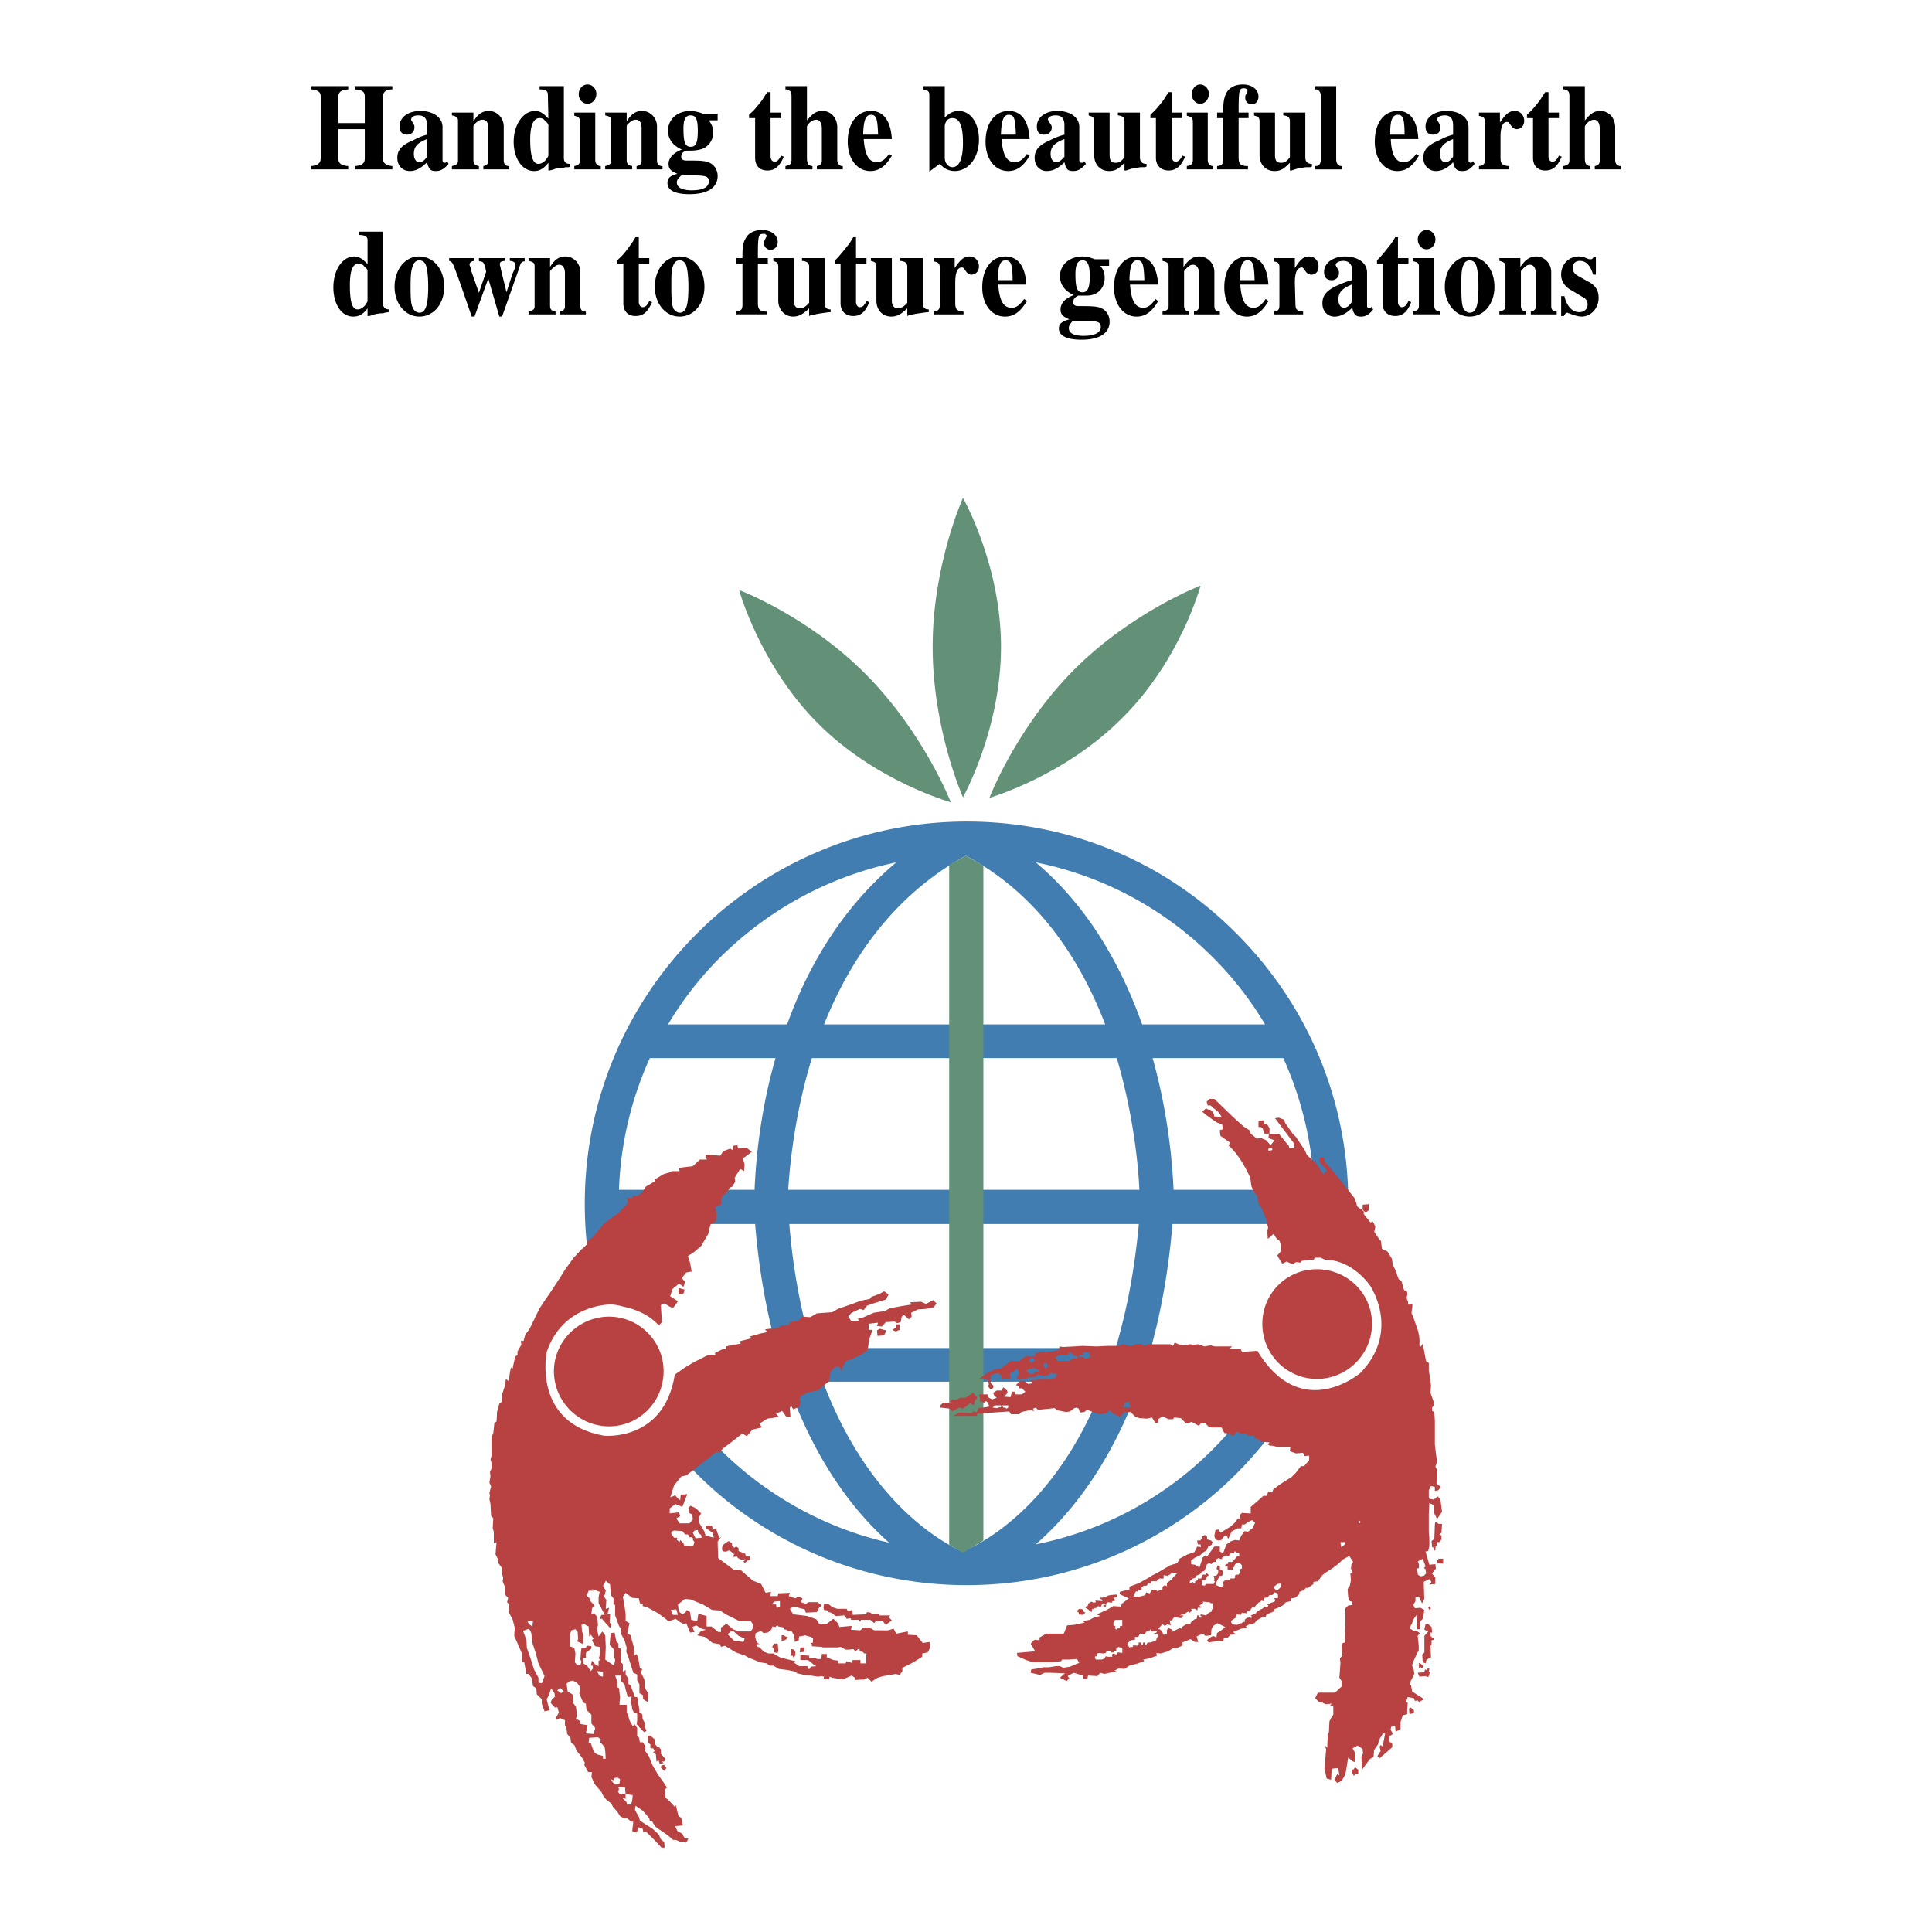 <svg xmlns="http://www.w3.org/2000/svg" width="2500" height="2500" viewBox="0 0 192.756 192.756"><g fill-rule="evenodd" clip-rule="evenodd"><path fill="#fff" d="M0 0h192.756v192.756H0V0z"/><path d="M123.357 93.133c-7.15-7.206-16.721-11.166-26.897-11.166-21.012 0-38.117 17.107-38.117 38.117 0 2.695.274 5.391.825 8.031l3.3-.715c-.33-1.76-.605-3.52-.715-5.281h13.585c.385 4.676 1.155 8.801 2.146 12.377h-.66v3.355h1.705c2.805 8.029 6.766 13.035 10.176 16.061-7.315-1.65-14.026-5.721-18.977-11.605l-2.585 2.145c7.26 8.691 17.931 13.697 29.317 13.697 12.706 0 24.532-6.271 31.627-16.887l-2.805-1.871c-5.17 7.701-13.092 12.926-21.947 14.688 3.41-2.971 7.535-7.977 10.451-16.227h7.811v-3.355h-6.766c.99-3.576 1.76-7.701 2.145-12.377h14.137c0 .111-.055.221-.055.387l3.41.219c.055-.879.055-1.76.055-2.641 0-10.177-3.961-19.747-11.166-26.952zm-42.353 12.431h30.418c1.65 5.609 2.145 10.67 2.256 13.145H78.639c.165-2.584.66-7.59 2.365-13.145zm-5.72 13.145H61.753a34.848 34.848 0 0 1 3.08-13.145h12.541c-1.595 5.555-1.98 10.506-2.09 13.145zm21.067-33.332c7.206 3.795 11.44 10.396 13.917 16.832H82.214c2.531-6.326 6.821-12.816 14.137-16.832zm18.647 20.187h13.035a34.882 34.882 0 0 1 3.08 13.145h-14.025c-.111-2.475-.496-7.48-2.09-13.145zm11.221-3.355h-12.268c-2.035-5.721-5.279-11.661-10.615-16.171a34.54 34.54 0 0 1 17.656 9.46 33.994 33.994 0 0 1 5.227 6.711zm-54.345-6.711c4.896-4.84 10.946-8.085 17.547-9.46-5.5 4.62-8.856 10.505-10.891 16.171H66.648a33.952 33.952 0 0 1 5.226-6.711zm24.147 59.295h-.055c-2.475-1.156-9.46-5.281-13.86-16.941h28.106c-4.896 12.925-12.927 16.445-14.191 16.941zm15.291-20.297H81.004c-1.044-3.521-1.87-7.646-2.254-12.377h34.872c-.44 4.787-1.265 8.856-2.31 12.377z" fill="#417db0"/><path d="M96.076 79.546s3.795-6.765 3.795-15.015c0-8.196-3.795-14.851-3.795-14.851s-3.025 6.655-3.025 14.851c-.001 8.25 3.025 15.015 3.025 15.015zM98.715 79.602s7.482-2.146 13.256-7.976c5.832-5.775 7.811-13.201 7.811-13.201s-6.82 2.585-12.65 8.416c-5.777 5.83-8.417 12.761-8.417 12.761zM94.866 80.042s-7.536-2.09-13.312-7.92-7.811-13.256-7.811-13.256 6.876 2.585 12.651 8.416 8.472 12.76 8.472 12.76zM96.076 154.902l2.035-1.211V86.367l-1.76-.99-1.651.935v67.821l1.376.769z" fill="#629177"/><path fill="#b74241" d="M125.998 112.604l.109.496h.551v-.551l-.275-.44-.164.055-.112-.109.055-.166-.164-.11-.439.055v.605h.218l.221.165zM110.102 160.293h.218l.057-.221-.33.112.055.109zM108.012 161.117l.275-.219-.166-.111-.055-.219-.384-.056-.276.22.221.166v.164l.385.055z"/><path d="M108.893 159.797l-.275.166-.111.275-.164.055-.055.109.273.166.332.273s.055-.055.055-.219c0-.221.164-.055.164-.055l.055-.111.275-.055.109-.164.275.109.055-.164.111-.166.328.055.057-.109.164-.111.385.057.057-.166h.219l.057-.109-.166-.221.33-.055v-.275l-.605.055-.275.057-.33.164-.439.055v.109l.275.111-.111.109-.658-.055.055.164-.221.057-.221-.111zM136.338 120.91l.221-.166v-.603l-.606.054v.494l.221.221h.164zM143.873 152.043h-.33l-.219-.166-.111-.055-.055.276-.054 1.429-.276.221.055.604.166.056.055.274h.109v-.33l.111-.164.055-.331h.221l.218-.275v-.385l-.218-.109.218-.166.055-.879zM143.49 155.508l.053.164h-.164l-.055.275.66.055v-.494h-.494zM142.609 160.293l-.111.109.111.221.164-.166-.164-.164zM142.719 163.207v-.33s.164.057.164-.055c0-.055-.055-.494-.055-.494l-.385-.33-.219.055-.111.551.385.164-.385.439v1.65l-.219.221.055.77.275.109.109-.385.439-.219-.055-1.156.109-.055v-.494l.275-.057v-.164l-.221-.055-.161-.165zM141.949 166.453l.055-.221-.221-.218-.219-.112v.496l.165-.054.22.109zM142.609 166.453h-.166l-.109.164-.166-.055-.055.276-.66.055.166.384.606-.054.273.111.111-.33.11-.221h-.164l.054-.33zM140.574 170.469l.055.551.439-.112v-.275l-.33-.274-.164.11zM135.074 176.52l-.22.054v.33l.109.055.111.221.164-.166.276-.055v-.385l-.33-.275-.11.221zM96.076 140.547l.715-.551.385.221.054-.442.276-.328-.44-.496-.715.496h-.55l-.385.219-.605-.055v.33h-.716l-.275.276v.219l.991.111.219.273.66-.384.386.111z" fill="#b74241"/><path d="M143.213 156.057l-.604.057-.221-.771-.164-.549.273-.055.111-.496v-.715l-.055-.715v-1.762l.055-1.1.439.221v.715l.33.66.494-.715-.164-1.266-.275-.275-.385.33-.494-.109v-.824l.219-.441.385.111v.385l.332-.055.273-.33-.439-.33.055-1.375-.166-.332.166-.494-.109-.77-.111-.936v-2.365l-.055-.879-.221-.111v-.33l.166-.219v-.33l-.33-.936.055-.715-.109-.826-.109-.66v-.77l-.275-.164-.111-.605-.219-1.154s-.33.66-.33.055c.055-.66-.111-1.32-.33-1.871-.055-.164-.33-.99-.441-1.154-.055-.221.111-.77.057-.936-.057-.055-.385.055-.385 0-.111-.33.055-.109-.111-.439-.164-.439.111-.439-.055-.881-.109-.219-.221.055-.275-.164-.109-.221-.164-.551-.219-.771-.111-.219-.275-.164-.33-.328a4.633 4.633 0 0 1-.221-.66c-.275-.605-.33-.605-.33-.605l-.109-.715-.441-.717-.549-.273-.111-.826c0 .055-.055.055-.658-.879l.109-.496-.221-.494-.275.055-.66-.824v-.275l-.66-.496-.219-.77-2.146-2.695-.879-.99-.055-.439h-.385l-.111.385.771.936-.33.385-.717-1.1-.934-.826-.221-.494-.879-1.32-.33-.33-.771-1.1-.055-.275-.551-.221-.385.055 1.871 2.477.055.549-.494-.055-.057-.219-.33-.387-.66-.824-.99.055-.055.385.605.221-.385.494-.439-.494-.496-.221-.439.055-.605-.494-.109-.33-.605-.385-1.045-.936-1.869-1.814h-.496l-.275.273.111.387s.164-.057.273 0c.111.055.221.219.387.33.273.164.549.439.715.824 0 0-.275-.055-.496-.055h-.219l-.111-.385s-.164-.221-.275-.275c-.109-.055-.164 0-.273-.055l-.166-.111-.385.33s.166.166.385.33c.439.33 1.1.771 1.1.771l.496.164s.055.221.055.439c-.055.221-.275 0-.275.221 0 .164.055.496.055.496l.936.658-.109.332s1.045.77 2.145 3.189l.109.824.275.66.275.221.221 1.045.164.109.551 1.266.164.77s.055.111 0 .164c-.109.221 0 1.047 0 1.047l.551-.496s.109.166.275.385c.164.221.273.221.273.221s.277.33.221 1.1l-.385.441.494.824.441-.221.605.275.33-.219.439.055.109-.166.605-.109h.605l.109-.221h.605l.439.221s2.365-.221 4.455 2.529c0 0 3.135 4.512-.936 8.746 0 0-5.885 5.061-10.285-2.199l-.824.055-.715.055-.111-.275-1.1-.055.221-.221h-1.705l-.441-.109-.604.109-.605-.219-.496.055-.33-.055-.658.109-.496-.109-.385-.166-.166.33-.273-.164h-2.201l-.439.164-.33-.219-.551.055-.164.164-.66-.055-.385-.109-.441.164h-1.1l-1.1.055-1.375-.055-.881.055-1.1.057-.33-.057-.055.33-.551.166-.715.109h-.605l-.549.055.109.275-.494.055-.385-.055-.33.166-.441.385-.77-.055-1.1.77-.496.055-.824.385-.439.33-.33.221h.494l.33.164.109.441-.109.164.275.33.275-.164v-.221l-.275-.275v-.385l.055-.385.439-.166.275-.055.275.221.055.385.275-.055.605.055-.057-.551.387-.164.33-.33.219.439-.275.605h.826l.439-.166h.551l.33-.273.605.164.439-.109.219-.221.605.109-.164.441-.66.055h-1.045l-.275.164-.496-.055.221.33-.439.055-.275-.273-.494-.057-.441.441.275.109v.221h.33l.33.33-.33.273h-.66l-.055-.273h-.275l-.164.549-.605-.055.33-.385-.055-.221-.385-.33-.166.33h-.494l-.33.221.055.221.275.275-.441.164-.33-.164-.164-.332h-.827l.111.441-.055.219.439.166.221-.166.164.166.164.385-.658.109-.441.055-.164.387-.385-.057-.111.166-1.265-.055-.605.33h2.366l.055-.221h.385l.275-.055.879-.055.715-.055.936-.057.166.275h.824l.221-.219.99-.221.275.164-.111-.273.275-.111.221.221.549-.055 1.102-.111.33.221.824.166.385-.057.439-.33.221-.055.221.111.109.385.439-.055.275-.221 1.045.385.275.055.66-.109.221-.275.439.33.66.33.439-.494h.605l.494.494.387.109.715.057.549-.111.33.551.275-.055v-.33l.439-.275.605.275h.439l.111-.166.66.055.549.551.551-.164.715.385.164-.221.441-.055.385.385.275.055h.99l.275.551.383.055.496.219.439-.439.275.221h.551l.275.219h.549l.055.221.275.057.385.328.826.055-.166.221.221.109h.221l.439.111h1.375l-.055.439.605.221.715-.055.109.33.494-.057v.496l-.328.33-.166.221h-.33l-.494.658-.441.441s-.549.33-1.045.66c-.549.385-.77.549-.77.549l-.109.33-.387-.109-.164.439h-.33l-.494.441-.771.658v.66l-.879-.055-.221.221.055.33h-.221l-.33.439-.439.385-.99.605-.164-.33-.33.055-.109.605.109.33.275.109.33-.055.275-.385h.273l.109.275.166-.275.164-.439.605-.33h.385l.057-.385h.273l.387-.275.385-.166.275.275-.275.551-.441.33-.33-.055-.33.439-.219.494-.385-.055-.387.111-.494.33-.33.879-.33-.164v-.496h-.549l-.717.99-.219-.109-.221.221-.33.988-.439-.273-.385-.057v-.385l.385-.273.496-.221.273-.275.385-.221.166-.385.33-.164.109-.275-.164-.166-.387-.109v-.275l-.219-.164-.221.109-.221.439h-.33l.057.387h.273l.057.273-.387-.055-.273.551-.66.219-.826.441-.219.439-.715.221-1.32.77-.439.221-.441.273-.879.496-.99.385v.275l-.936.219-.055.221.439.221.494.219-.715.551-.055.275-.77-.055-.66.385-.99.439.33.166-.66.164-.385.221-.715.109.219.166-1.045.219-.715.055-.33.826h-1.76l-.66.385v.275l-.494-.057-.385.387.219.385.221.385-1.814.164.055.33.879.387.66.219H104.87l.99-.109.109-.166h.66l.824-.055.221.385-.936.387-.66.109-.33-.166h-.385l-.715.111h-.551l-.494.109-.715.109-.055.33.934.221.441-.221h.604l1.432.055-.496.441.66.33.275-.275-.164-.221.604-.33.881.275.109.33h.385l.055-.33.936.055.275-.33.439.111.496-.111.715-.109-.221-.109.439-.221.551.055.496-.33.66-.164.824-.275-.109-.166.604-.109.771-.275-.055-.275.439.057.715-.221.551-.33.273.055.66-.33-.055-.275.824-.33.441.275h.33l-.166-.549.605-.275.275.219.551-.055.055-.604.164-.33.441-.275.77.385-.33.275-.496.33-.055.439-.33-.166-.385.221-.221.221.166.219.275-.055.494-.055h.66l.111-.385h.383l.221-.275.551-.055-.275-.221.824-.33.605-.109-.164-.109.275-.166.604-.164.221-.275.66-.385.221.055.109-.275.824-.33-.109-.164.439-.166.441-.219.33-.332.494-.109v-.275l.385-.055.385-.275.111-.33.439-.164.166-.221h.219l.551-.385v-.219l.439-.057.439-.604.275-.221.77-.496.441-.328.605-.551.604-.33.385.605-.164.219-.055.441.164.385-.219.109.055.66-.111.551-.219.33.055.824.164.385.221.055.055.33-.439.057-.275.273v1.266l-.055 2.145-.33.111.055 1.209-.221.275.057.439-.111 1.486.221.33v.549l-.66.605h-1.705l-.275.551.166.164.219.221.33.055.33.164.605-.055-.221.275h.385v.826l-.164.219-.221.439-.055 1.102-.109.164-.055 1.375-.221-.219.109.385-.164 1.924.221.99.439.111.055-1.102.66-.055.109.715-.219-.109-.275.551.275.33.439-.221.275-.439.164-.496.111-.715.109-.66.494.385.221.055v-.879l-.275-.494.496-.275.494.33.055.439-.164.33.055 1.32.605-.826.219-.275.33-.164.057-.715.385-.551.109-.439.385-.66h.221l-.166.881-.055.439-.221-.164-.109.164.109.439-.328.496.219.219 1.266-1.1v-.33l-.275-.221v-.549l.33-.221-.219-.439.053-.275.387-.109.055.605.494-.275v-.715l.221-.66.439-.109v-.496l.055-.605-.164-.164.164-.441.605.111.111.275.273-.057.221.275v-.164l.439-.221-1.209-.77-.111-.605-.164-.166.494-.988-.055-.387-.164-.439.055-.275.33-.715.275-.549v-.441l-.111-.99.221-.273-.33-.221h-.275l-.439-.275.219-.385.221-.549.33-.441v1.486h.275v-.717l.33-.385.055-.385.055-.439-.385-.221-.549.055-.166-.33.221-.385v-.385l.33-.055.33.66.219-.441-.055-1.703.551-.275.219.275-.219.273.604-.055v-.66l-.33-.385.387-.494-.046-.442zm-16.666-41.252v-.221h.387v.166l-.387.055zm-23.596 20.627l.33.273-.385.275-.221-.219.276-.329zm.66 1.484l-.275-.055-.275.219h-.33l-.33-.33.385-.219.275.109v-.219l.605.328-.055.167zm.715-.385l-.221-.221v-.219l.221-.111.164.111v.33l-.164.11zm.385-.22l-.109.111v-.221l.109-.055v.165zm-4.84 4.07l-.275.055-.109.055-.441-.055.221-.219h.605v.164h-.001zm.549.166l-.109-.111h-.219l-.111-.219h.605v.219l-.166.111zm7.096-5.006h-.549l-.111.275-.109-.166-.109.166-.496-.055-.164.055-.496-.055-.164-.33.33-.221.936-.055.055-.166.109-.109.439.385.33.055v.221h-.001zm1.045 0h-.33l-.164-.164-.385.055-.055-.221.494-.055-.109-.221h.605l.109.275.055.055-.22.276zm4.127 4.895l-.605-.055-.055-.109.164-.111v-.219l.275-.055h.221v.33l.164.055-.164.164zm-.717 24.476l-.439-.055-.164.221-.275-.109-.166.109.057.221h-.496l-.166-.057-.109.221-.275.109h-.604l-.111-.164.057-.166h.164v-.273l.275-.057.33.057.273-.057.111-.219h.33l.109.164h.221l.055-.164h.221v-.221h.164v-.164l.439.109v.495h-.001zm0-2.693h-.219l-.055.219h-.166l-.109.166-.221-.166.111-.164-.221-.111v-.273l.166-.275h.713v.604h.001zm1.156-3.082l.109-.219.111-.166.109.055.109-.164h.33v-.275l.221-.164h.275l.164-.221h.221l.055-.221h.551l.273-.273h.441v-.33l.385.055.219-.111.275-.219.441.109-.221.221-.33.385-.439.33v.33l-.221-.109-.221.164v.275l-.549.164-.055-.109-.441-.055-.221.385-.383-.109-.057.273-.604.166h-.605l.058-.167zm2.256 4.291v.164l-.166.166-.33.055-.055.055h-.33l-.164.275h-.166l.055-.275h-.164l-.057.275h-.109l-.055-.275h-.221l-.055.33-.494-.055-.055.166-.33.055-.166-.221-.055-.164.33-.33.439-.057v-.273h.33l.166-.33.439.055.221-.275.273-.055.111-.164.109.219.551-.055-.055.164-.275.111.439.055.055.164-.216.22zm5.609-2.916l-.109.111v.164l-.275.111-.275.273-.494-.109-.109.109.164.111-.055.109h-.221v-.221h-.166l-.055.332-.219.055-.387.33v.164h-.439l-.439.275v.164l-.221-.055-.439.221-.055.109h-.221v-.164l-.385-.166-.164.166v.439l-.33.055-.166-.33-.219-.219h-.221l.494-.496.221.166.275-.166.33.109-.111-.494h.221l.221-.33.715.109.221-.275h-.387l.275-.109h.166l.385-.275.164.111.221-.166-.055-.221h.385l.219.166.057-.275h.33l-.166-.219.385-.275-.055-.111.66.055.166.111h.164v.551h-.001zm1.651-2.86l-.33-.055-.33.275.109.275-.164.164h-.275l-.164-.109-.221-.055.055-.221.166-.33.219-.385h.221l.109-.33-.055-.166-.275-.109v-.33l-.219-.109-.111.33.166.219v.166l-.055.164-.166.166h-.221l.057.33-.057.164.111.055-.111.275h-.824l-.055.166-.33-.055v-.496h.33l.219-.385.166-.109-.221-.221-.109.164h-.275l-.164.387h-.33v.164l-.275.109v.221h-.221l.055-.164-.109.055-.275.055.055-.221.275-.219.221-.057.109-.219.387-.166.164-.219.275-.111.164-.385.055-.219.221-.166.275.109.109-.219h.33l.055-.275.166-.109.385.109v-.164l.385-.221.219.109.277-.33h.328v-.164h.166l.109.164h.221v.33h-.221l-.221.275-.164.166-.109.109h-.387v.164l-.273.111-.055.164h.275v.33h.549v-.221l.109-.055.055-.219.221-.166h.275l.221.221v.33l-.166.055v.275l-.164.273h-.166l-.221.111.057.164-.111.111h-.385l-.111.17zm4.455 1.815l.166.166-.111.164-.33.111-.164.109-.221.055.109.111-.055.109h-.33l-.219.219-.166.057-.275.164-.273.275h-.221l-.055.109-.166.055.111.111-.057.164-.164-.109-.33.109-.166.166.057.164-.221.055-.221.166-.109-.166v.166l-.221.109h-.164l-.385-.055-.109-.33.164-.109.33-.221.109-.33.385.055.111-.219.439.055.164-.275.166.055.275-.385.219.055.111-.219.33-.332h.109l.109-.164.221.055.109-.33.33-.055.166-.221h.275l.219-.273.221.055.109.109.055.385-.436.055zm.605-1.045l-.221.221h-.164l-.275-.275.385-.33.33-.055.055.275-.11.164zm6.49-4.344l-.385.273-.055-.33v-.164h.439v.221h.001zm1.485-2.092l-.164-.109.109-.166.109.111-.054.164zm6.381 5.227l-.33.055-.275-.166v-.164l-.109-.439.221-.057v-.385l-.111-.275.496-.273.275.77-.166.164.166.111.055.439-.222.22z" fill="#b74241"/><path d="M125.943 132.076c0-3.025 2.42-5.445 5.445-5.445s5.5 2.42 5.5 5.445-2.475 5.5-5.5 5.5-5.445-2.474-5.445-5.5zM67.693 128.5v.605h.44l.111-.166.054-.273-.605-.166zM89.035 132.68l.33.166.385-.166v-.549h-.385v.33l-.33.219zM87.495 132.736l.275-.166.66.166-.22.494-.66.055-.055-.549zM77.979 163.152h.221l.164.112.275.109-.329.275-.331.055v-.551zM79.849 164.363h.385v.44l-.44.054.055-.494zM78.915 164.527l.329.055.11.275v.276l-.165.275-.109-.22h-.221l.056-.661zM77.209 163.979h.385l.055.66-.055.273-.385-.055v-.33l-.165-.218.165-.33zM65.878 176.299l.165-.166.221-.055.22.33-.22.276-.386-.385zM64.613 173.164h.275l.441.385v.439l.275.33.109-.054.22.275v.44l.441.494-.11.275h-.221l.165.166-.385.055-.11-.33-.219.109-.056-.715-.274-.221.165-.109-.165-.273h-.276v-.387l-.22-.164-.055-.715zM72.204 154.078l.495-.33.33.219v.221l.221.221.22-.111.22.166v.275l.109.055.551.219.055.275h.385l.055.33-.22.055-.33.275-.11-.166.22-.219-.439.055-.331-.164-.11-.166-.44.055.166-.275-.385-.328-.165-.057-.22.111h-.275l-.165-.166v-.275l.163-.275zM82.214 160.018l.495.054.331.276.495.164h.935l.11.22.44-.109.055.494 1.32-.055.11-.22.385.056.055.11h.715l.055.164h1.1l-.165.166.33.33-.605.439-.331-.384h-.659l-.165.22-.385-.33H85.9l-.055.164h-.165v-.164h-.77l-.055-.166-.385.057-.22-.332-.88.057-.44-.331-.276-.056-.054-.164-.386-.055-.054-.221.054-.384z" fill="#b74241"/><path d="M92.39 130.59l.771-.164.275-.385-.331-.33-.715.385-.495-.221-1.1.055.165.221-1.045.166-1.155.219-.495.275-1.1.164-.99.441-.605.164.165.221-.771.055-.33-.494.33-.387.825-.385.386.111.33-.441.99-.33.88-.273.275-.496-.439-.33-.496.275-.77.275-.165.219-.88.166-.88.33-1.43.494-.55.33-1.54.111-.66.385-.77-.055-.44.439-.495.055-.33.055-.11.275-.77.055-.22.221-1.375.164.221.275-.551.112-1.21.33.22.164-1.266.33.165.221-.715.109-.77.164v.275h-.33l-.77.385.055.221h-.771l-1.32.66-.936.551-.935.658-.11.166c-1.1 6.6-7.041 5.994-7.041 5.994-7.206-1.264-5.721-8.359-5.721-8.359 1.596-4.676 6.105-4.73 6.326-4.73.275 0 .55 0 1.375.221 2.53.549 3.465 1.869 3.465 1.869l.33-.33-.11-1.705.386-.164s.715.549.88.385c.165-.166.439-.605.439-.605l-.77-.494.22-.715.66-.551.44.33.165-.496-.33-.385.44-.549.55-.111-.165-.879-.22-.66.605-.385.714-.605.715-1.211.22-.934.55-.33.055-.715-.11-.717.605-.273-.055-.496.274-.439.275-.166.33-.549.274-.111.275-.494-.055-.385.55-.881.385.221.056-.66-.165-.605.88-.66-.495-.385-.88.055-.055-.33-.44.057-.056.439-.22-.166-.715.275-.275.439-1.485-.109v.275l.165.219h-.715l-.715.66-1.375.166.055.33h-.77l-.166.109-.604.166-.935.549.055.166-.935.549-.44.66-.44.275-.384-.055-.11.275h-.55l.165.439-.99 1.045-.605.439-.88.66-.385.496-.659.77-.605.496v.273l-.55.496-.77.824-.88 1.211-.44.715-.825 1.266-.605.879-.66.99-.99 2.035-.44.605-.165.605h-.275l.055.385-.385.66v.385l-.22.109-.165.715-.11.551-.165-.164-.11.604-.109.771-.275-.221-.11.715-.33.99.055.549-.275.221-.22.77-.055.99-.22.166-.11 1.045-.165.275v1.924l-.11.387.11.385v.494l-.165.385.055.387-.11.658.166.387-.166.658.055.221-.055.385.11.496.056 1.154.22.275-.055.99.11.33v1.154l.275-.109-.11 1.209.275.551-.055.221.385.549v.496l.165.494-.055.385.22.551v.77l.33.33-.11.439.22.221-.055.77.385.717.22.824-.055.824.22.496.22.494.331.771.055.879.165-.055.22 1.211h.22l.33.439.11.77.33.221.055.605.275.273.22.221v.439l.275.77.495-.109-.165-.605-.11-.494.22-.439.221-.66.33.494.055.33-.33.33-.11.275.166.221.275.275.22-.057.165.551-.274.494.055.221.33-.166.495.221v.496l.165.385.055.494.33.385.055.496.33.221.22.549.55.715.275.496-.055.219.385.715h.385l-.055.496.33.715.66.77.22.441.275.328.495.387.165.33.44.494.274.439.386.221.274-.055.44.385h.22l-.11.936.44.164.22-.549.385.164.055.275.33.055.44.439.44.441.605.66h.33l-.055-.551-.331-.275-.22-.494-.66-.605-.55-.33-.66-.439-.11-.385-.385-.66.055-.441.715.496.44.494.22.275.055.275h.22l.275.494.275.221 1.045.715.495.439h.275l.385.166.66.109.22-.385-.385-.055-.22-.439-.495-.275-.22-.496.77-.055-.165-.77-.275-.166-.274-1.1-.11.166-.495-.551-.44-.385-.055-.771.22-.219-.33-.496-.55-.77-.55-.936-.385-.934-.385-.551.055-.439-.275-.385h-.275l-.11-.496-.166-.109v-.826l-.274-.385-.165.221-.33-.605-.166-.604-.11-.166v-.77h-.715l.055-.771-.109-.879-.165-.111v-.549l-.22-.605h.55v.494l.384.387.111.494.219.77.386-.055-.11.605.11.221.055.439.165.33.33.109v.715l-.055.33.33.385.439.441.221-.166-.165-.33v-.439l-.22-.385-.055-.494-.275-.166v-.275l-.22-1.266h-.22l-.44-1.154-.22-.166v-.494l-.274-.439v-.441l-.275.166v-.77l-.22-.166.055-.66-.055-.715-.22-.055v-.439l-.22-.221-.166-.881-.385.057-.11 1.154.44.494v.66l.11.387-.11.549-.88-.605.055-1.264-.055-1.156-.275-.385-.385.496-.166-.771.11-.385-.11-.824-.274-.33-.275.055.055-.551.275-.273-.385-.387-.165-.385-.274-.219.219-.496h.496l-.22-.164.825.273-.109.496v.66l.274.494.331.66h-.331l-.165.387h.221l.825.934.11-.385-.165-.164.055-.881-.275.055.165-.66-.33.109.055-.879-.22-.33.165-.605-.275-.494.275-.496.44.385v.221l.11.881.22.273v.605l.165.055v1.045l.385 1.047.22.33v.494l.33.605.22.77-.055.33.22.605.496 1.539.384.166v.604l.22.387v.879l.33.166.055.439.44.275.055-.881-.33-.494-.056-.881-.329-.66.109-.385-.22-.055-.165-.99-.165-.439-.22.164-.055-.824-.165-.605-.165-.605-.33-.219.22-.99-.385-.221v-.715l-.111-.77-.165-.936.275-.385.66.494.66.055.11.496.275.055v.221l.44.109 1.101.605.88.66.11.164.77-.273.33.273.495.275.22-.109.385.934.44-.055-.22-.494.385-.166.55.33.44.111-.496.109-.384.439.77.166.77.604.716.111.11.275.385-.111 1.1.66.935.33.275.166 1.21.494.66.109.275.221h.385l.55.33.879.109.771.166.165.164.275.057.715.164h.385l.715.109.331-.055.274.055-.055.221.55.055.055-.275.275.111 1.045.164.88-.385.331.221v.219l.935-.055.33-.164.385.385.605-.385.55-.166.715-.109.55-.109.385.109.275-.385v-.33l.99-.496.99-.604v-.33l.55-.111.275-.549-.11-.496-.66.109-.605-.77-.88-.055v-.33l-1.155.221-.275-.496-.55.166H87.22l-.495-.275h-.605l-.275.275-.935-.055.055-.385-1.209.109-.165-.385-.44-.439-.714.549-.716-.055-.274-.439-.936-.33-1.375-.166-.33-.551.385-.219 1.1.275.11.33 1.1-.057.22-.439.275-.219-.44-.332h-.88l-.275.166-.495-.166.165-.385-.44-.164-.275.164-.661-.219.11-.33-1.155.055-.055.275h-.77l.11-.441-.55.111-.44-.881-.825-.33-1.265-1.1h-.66l-1.54-1.154-.055-1.65.385-.496-.22.166-.33-.99-.33.164-.055-.439h-.66l.055.275.66.439.11.496-.825-.221-.11-.385-.55-.936v-.494l.22-.387-.495-.494-.55-.275-.22.221.055.494.33.166.055.494-.33.385h-.99l-.33-.494.386-.221-.11-.385-.935.109v-.494l.55-.439.715.273.274-.715.221-.549-.66.055-.055.551-.275-.221-.22-.275-.495.221.385-1.211.715-.879.495-.111.66-.494 2.035-1.596.385-.275s.276.221.33 0c.056-.219.936-.824.936-.824l1.265-.99.44.275.55-.66.933-.217-.221-.385.771-.494 1.155-.166-.275-.33.605-.275.385.551.44.055-.055-.936.165-.109.165.275.605-.221.166-.551-.166-.164.166-.385.77-.385.935-.166 1.1-.934.165-.936.439-.496h.441l.165.385.44-.934.66-.221.935-.439.605-.439.165-1.102.33-.936h-.386v-.604l.935-.111-.11.33.495.057.385-.441.88-.055.274.164.33-.109.11-.549.22-.166.495.441.275-.275-.055-.387.66-.328.826-.055zm-39.218 31.187l-.055.496-.33-.221-.22-.385.605.11zm.88 6.162l-.33-.057v-.494l-.44-.826-.385-1.209-.33-.936-.055-.826-.33-.879.605-.221.22.441.11.988.33.99.275 1.045.605 1.266-.275.718zm1.926.989l-.386-.275.275-.273.385.385-.274.163zm7.15 10.176l-.055.551-.11.385h-.44v-.221l-.439-.439.055-.055.275.164v-.494l.714.109zm-.714-.165l-.605.055-.165-.275.11-.166-.055-.273.66.055.055.604zm-1.211-1.32l.11-.221.275-.055.274.166-.055.439-.385.109-.275-.221-.22-.328.276.111zm-2.75-4.676l.165-.824-.715-.111v-.275l-.44-.273.11-.275-.11-.881-.33-.494.055-.715-.55-.33-.11-.771.22-.219.385-.111.44.221.33.496-.11.549.385.936.275.109.055.605.495.496v.879l.385.439-.165.605-.77-.056zm1.925 1.705l.055.824h-.275v-.273l-.605-.166-.274-.221-.22-.549-.11-.33-.22-.055.055-.496.88-.055.275.221-.055.33.165.109.275.33.054.331zm-.22-7.865v.494l-.33-.055-.275-.494.605.055zm-1.43-4.51l.055.99.165-.166.275.385-.165.166.33.605.439.055.056.33-.056.549-.109.275.165.109-.165.166v.494l-.33-.164-.33-.385-.11.494h.165l.056.275-.221.275-.385-.551-.385-.221v-.549h.275v-.496l.55-.439v-.219l-.385-.057-.22.221h-.385l-.055.385-.055.77.11.221-.11.33h-.33l-.22-.275.055-.879-.11-.551-.44-.164v-1.211l.165-.385.385-.109.22.273.055.715-.11.221.605.275v-1.045l-.11-.166-.055-.715.275-.055.44.223zm15.456 1.539l-.935-.109-.66-.66.33-.275.22-.055.55.494.605.275-.11.33zm3.025-4.015l.604-.055v.605l-.33.055-.055-.33h-.385l.166-.275zm-1.815 3.137l.55-.221.22.221.44-.057.385-.328.055-.275.331.055.165-.221.11.166.605.109-.055.166.274.055.22.164.275-.055.275.494.055.605.385-.164.055-.385.385-.057.165-.055.604.166.221.109v.439l-.275.111.165.055v.221l.991.055.11.055h1.485l.275-.055.495.273h.385l.386-.055.22.221.274-.221.165.055-.055.166.33.055.165.166h.22l-.055.988h-.55v-.328h-.77l-.11.273-.495-.164-.11.219h-.715v-.273l-.495-.055-.66-.275v-.33h-.495l-.055.494h-.44l-.165-.109h-.605v-.221l-.88-.055v.496h.771l.55.439.275.164-.551.057-.109.219h-.22v-.275h-.825l-.495-.33.11-.164-.935-.221-.605-.164-.66-.385h-.495l-.44-.166-.44-.439-.275-.109v-.221h.275l-.275-.166-.165-.549.053-.383zm-4.345-2.311l.771.055.604.385 1.32.66h1.155l.22.33v.385l-.22.33h-1.21l-.55-.219-.66-.551-.55.385v.439h-.275l-.66-.549h-.495v-1.044l-.825-.221-.109.715-.605-.109-.11-.771-.33-.219-.11.219-.33.221-.275-.221-.11-.273-.055-.496.715-.551.551.057 1.21.494.933.549zm-1.76-7.922l.33-.055.055.275.275.221.055.275-.604.055-.275-.551.164-.22zm-2.31.111l.275-.111.825.057.274.33h.275l.165.273h.22l.166.166-.055.109.165.221-.11.33-.22.055-.715-.055-.055-.221-.33-.33-.056.221-.275-.221.055-.219h-.33l-.275-.387v-.218h.001zm.494 7.756l.165.549h-.495l-.22-.494.55-.055z" fill="#b74241"/><path d="M60.763 142.307c3.025 0 5.445-2.477 5.445-5.5 0-2.971-2.42-5.445-5.445-5.445-3.025 0-5.5 2.475-5.5 5.445 0 3.023 2.475 5.5 5.5 5.5z" fill="#b74241"/><path d="M31.061 8.592v.33h.11c.605.11.825.275.825.715v6.16c0 .495-.33.715-.935.77v.33h3.685v-.33c-.715-.055-.99-.275-.99-.77v-2.915h2.64v2.915c0 .495-.274.715-.99.77v.33h3.74v-.33c-.605-.055-.935-.275-.935-.715v-6.16c0-.495.22-.715.825-.77h.11v-.33h-3.74v.33c.77.055.99.221.99.77v2.585h-2.64v-2.53c0-.55.22-.77.99-.825v-.33h-3.685zM44.592 16.073c-.11.165-.165.165-.22.165-.165 0-.22-.11-.22-.221v-3.355c0-.935-.935-1.595-2.2-1.595s-2.09.661-2.09 1.54c0 .551.275.825.77.825.386 0 .715-.274.715-.715 0-.22 0-.22-.275-.66-.055-.055-.055-.11-.055-.11 0-.274.274-.439.715-.439.605 0 .88.33.88.99v.935c-.605.165-.825.275-1.485.605-1.045.44-1.485.935-1.485 1.705s.495 1.32 1.265 1.32c.605 0 1.155-.331 1.705-.881.165.715.33.881.88.881.495 0 .825-.221 1.265-.715l-.165-.275zm-1.98-.44c-.275.384-.495.549-.77.549-.33 0-.55-.33-.55-.825 0-.715.33-1.1 1.32-1.485v1.761zM50.808 16.567c-.385 0-.55-.165-.55-.605v-3.355c0-.825-.66-1.54-1.485-1.54-.66 0-1.1.33-1.54 1.045v-.88h-2.145v.275c.495.11.605.22.605.55v3.96c0 .331-.165.44-.605.55v.33h2.695v-.33c-.384-.055-.55-.22-.55-.605v-3.355c0-.109.055-.165.22-.33.33-.275.44-.331.715-.331.33 0 .55.275.55.771v3.3c0 .331-.165.495-.495.55v.33h2.585v-.33zM53.833 8.592v.33h.165c.496.055.661.166.661.55l.055 2.365c-.495-.55-.88-.77-1.32-.77-1.21 0-2.145 1.375-2.145 3.081 0 1.705.88 2.916 2.035 2.916.55 0 .935-.221 1.43-.825v.77h.11l.44-.11.11-.055.275-.055c.055 0 .22 0 .496-.055.109 0 .165 0 .22-.055h.385l.11-.055v-.275c-.44 0-.605-.22-.605-.605v-7.15h-2.422v-.002zm.879 6.93c0 .055-.11.22-.22.385-.22.274-.496.44-.77.44-.55 0-.825-.771-.825-2.42 0-1.43.33-2.145.935-2.145a.61.61 0 0 1 .55.275c.22.165.33.331.33.44v3.025zM58.618 8.427c-.495 0-.88.44-.88.99 0 .495.385.935.88.935s.88-.44.88-.99c0-.495-.385-.935-.88-.935zm-1.32 2.805v.275c0 .056.055.056.055.056.44.109.495.219.495.604v3.74c0 .44-.055.55-.55.66v.33h2.64v-.33c-.33 0-.55-.22-.55-.605v-4.73h-2.09zM66.099 16.567c-.385 0-.55-.165-.55-.605v-3.355c0-.825-.66-1.54-1.485-1.54-.66 0-1.1.33-1.54 1.045v-.88h-2.145v.275c.495.11.605.22.605.55v3.96c0 .331-.165.44-.605.55v.33h2.695v-.33c-.385-.055-.55-.22-.55-.605v-3.355c0-.109.055-.165.22-.33.331-.275.441-.331.715-.331.33 0 .55.275.55.771v3.3c0 .331-.165.495-.495.55v.33h2.585v-.33zM71.599 11.342h-1.43c-.055 0-.165-.055-.33-.11-.22-.055-.605-.165-.935-.165-1.32 0-2.255.825-2.255 1.98 0 .825.495 1.485 1.375 1.87-.825.33-1.32.825-1.32 1.43 0 .495.22.715.88.99-.77.22-.99.44-.99.936 0 .715.77 1.1 2.2 1.1 1.815 0 2.805-.66 2.805-1.815 0-.495-.22-.935-.605-1.21-.44-.275-.825-.331-2.145-.331h-.33c-.385 0-.55-.109-.55-.384 0-.331.165-.496.55-.605h.33c.495 0 .77-.055.99-.11.77-.165 1.32-.88 1.32-1.705 0-.495-.165-.825-.44-1.21h.88v-.661zm-2.695.165c.55 0 .715.439.715 1.54 0 1.155-.165 1.595-.715 1.595-.551 0-.715-.44-.715-1.815-.001-.935.22-1.32.715-1.32zm-.936 5.996h1.266c1.21 0 1.484.11 1.484.605 0 .55-.55.88-1.705.88-.935 0-1.485-.275-1.485-.771 0-.274.11-.384.44-.714zM76.879 9.197h-.33c-.221.33-.33.495-.495.771-.385.495-.825 1.045-1.101 1.265l-.109.11-.11.11v.33h.605v3.96c0 .77.44 1.265 1.21 1.265s1.209-.385 1.65-1.375l-.275-.11c-.22.44-.385.605-.66.605-.22 0-.385-.22-.385-.55v-3.795h1.045v-.55h-1.045V9.197zM78.364 8.592v.33h.11c.385.11.495.221.495.715v6.271c0 .44-.11.55-.605.66v.33h2.695v-.33c-.439-.055-.55-.22-.55-.88v-3.081c.22-.439.605-.66.936-.66.33 0 .55.331.55.88v3.19c0 .331-.165.495-.495.55v.33h2.585v-.33c-.33 0-.55-.22-.55-.605v-3.245c0-.935-.605-1.65-1.485-1.65-.55 0-.935.22-1.43.825l-.11.11v-3.41h-2.146zM88.98 13.873c-.11-1.815-.825-2.806-2.09-2.806-1.375 0-2.311 1.21-2.311 3.081 0 1.705.935 2.916 2.255 2.916.88 0 1.54-.496 2.145-1.541l-.275-.165c-.385.55-.77.825-1.21.825-.825 0-1.21-.77-1.32-2.31h2.806zm-2.86-.441v-.165c.056-1.32.275-1.814.771-1.814.55 0 .66.384.715 1.979H86.12zM92.115 8.592v.33c.495.11.605.221.605.55v7.646l1.045-.771c.44.495.935.715 1.485.715 1.375 0 2.419-1.32 2.419-3.136 0-1.65-.825-2.86-2.034-2.86-.496 0-.936.22-1.375.661V8.592h-2.145zm2.145 3.906c0-.11.11-.33.22-.495a.704.704 0 0 1 .55-.22c.715 0 1.045.77 1.045 2.475 0 1.595-.385 2.42-1.045 2.42-.44 0-.77-.439-.77-.935v-3.245zM102.73 13.873c-.109-1.815-.824-2.806-2.09-2.806-1.375 0-2.311 1.21-2.311 3.081 0 1.705.936 2.916 2.256 2.916.881 0 1.541-.496 2.145-1.541l-.273-.165c-.387.55-.771.825-1.211.825-.826 0-1.211-.77-1.32-2.31h2.804zm-2.859-.441v-.165c.055-1.32.275-1.814.77-1.814.551 0 .66.384.715 1.979h-1.485zM108.176 16.073c-.109.165-.164.165-.275.165-.109 0-.219-.11-.219-.221v-3.355c0-.935-.881-1.595-2.201-1.595-1.209 0-2.033.661-2.033 1.54 0 .551.219.825.715.825.439 0 .77-.274.77-.715 0-.22-.055-.22-.33-.66 0-.055-.057-.11-.057-.11 0-.274.332-.439.771-.439.605 0 .881.33.881.99v.935c-.605.165-.881.275-1.541.605-.99.44-1.43.935-1.43 1.705s.494 1.32 1.209 1.32c.66 0 1.211-.331 1.762-.881.164.715.33.881.879.881.494 0 .824-.221 1.266-.715l-.167-.275zm-1.979-.44c-.33.384-.551.549-.826.549-.33 0-.551-.33-.551-.825 0-.715.387-1.1 1.377-1.485v1.761zM108.617 11.232v.275l.109.056c.33.054.439.219.439.549v3.356c0 .935.605 1.595 1.486 1.595.549 0 .879-.166 1.43-.715l.109-.11v.77h.166c.494-.165.66-.22 1.1-.275l.33-.055h.439l.166-.055v-.275c-.441 0-.66-.22-.66-.66v-4.456h-2.201v.275c.496.056.66.22.66.604v3.576c-.33.44-.551.55-.879.55-.441 0-.605-.221-.605-.77v-4.236h-2.089v.001zM116.922 9.197h-.33c-.221.33-.33.495-.494.771-.385.495-.826 1.045-1.1 1.265l-.111.11-.109.11v.33h.549v3.96c0 .77.496 1.265 1.266 1.265.715 0 1.211-.385 1.65-1.375l-.275-.11c-.221.44-.439.605-.66.605-.275 0-.385-.22-.385-.55v-3.795h.99v-.55h-.99V9.197h-.001zM119.729 8.427c-.441 0-.826.44-.826.99 0 .495.385.935.826.935.494 0 .879-.44.879-.99-.001-.495-.385-.935-.879-.935zm-1.321 2.805v.275l.055.056c.439.109.549.219.549.604v3.74c0 .44-.109.55-.604.66v.33h2.639v-.33c-.33 0-.549-.22-.549-.605v-4.73h-2.09zM123.578 11.232c0-2.31.055-2.42.549-2.42.055 0 .111 0 .221.055.055.055.109.11.109.165v.111l-.164.33c-.055.055-.055.165-.055.275 0 .385.273.66.66.66.385 0 .66-.33.66-.77 0-.715-.66-1.21-1.541-1.21-.77 0-1.32.274-1.65.825-.219.439-.33.88-.33 1.87v.11h-.605v.55h.605v4.125c0 .44-.109.604-.605.66v.33h3.08v-.33h-.164c-.605-.055-.77-.22-.77-.88v-3.905h.99v-.55h-.99v-.001z"/><path d="M125.117 11.232v.275l.111.056c.33.054.439.219.439.549v3.356c0 .935.605 1.595 1.484 1.595.551 0 .881-.166 1.43-.715l.111-.11v.77h.164c.496-.165.66-.22 1.1-.275l.332-.055h.439l.164-.055v-.275c-.439 0-.66-.22-.66-.66v-4.456h-2.199v.275c.494.056.66.22.66.604v3.576c-.33.44-.551.55-.881.55-.439 0-.605-.221-.605-.77v-4.236h-2.089v.001zM131.223 8.592v.33h.109c.221 0 .441.275.441.605v6.381c0 .44-.166.66-.551.66v.33h2.641v-.33c-.33 0-.551-.22-.551-.715v-7.26h-2.089v-.001zM141.508 13.873c-.109-1.815-.77-2.806-2.035-2.806-1.43 0-2.309 1.21-2.309 3.081 0 1.705.934 2.916 2.254 2.916.881 0 1.541-.496 2.146-1.541l-.275-.165c-.385.55-.77.825-1.266.825-.77 0-1.211-.77-1.264-2.31h2.749zm-2.805-.441v-.165c0-1.32.221-1.814.77-1.814.496 0 .66.384.66 1.979h-1.43zM146.955 16.073c-.111.165-.166.165-.221.165-.109 0-.221-.11-.221-.221v-3.355c0-.935-.879-1.595-2.199-1.595-1.211 0-2.09.661-2.09 1.54 0 .551.273.825.77.825.439 0 .715-.274.715-.715 0-.22 0-.22-.275-.66-.055-.055-.055-.11-.055-.11 0-.274.33-.439.77-.439.551 0 .826.33.826.99v.935c-.605.165-.826.275-1.484.605-1.047.44-1.486.935-1.486 1.705s.551 1.32 1.266 1.32c.604 0 1.209-.331 1.705-.881.164.715.385.881.934.881.496 0 .826-.221 1.211-.715l-.166-.275zm-1.98-.44c-.275.384-.496.549-.771.549-.33 0-.549-.33-.549-.825 0-.715.385-1.1 1.32-1.485v1.761zM150.529 16.567c-.66-.055-.824-.22-.824-.88v-1.98c0-1.045.219-1.54.66-1.54.055 0 .109 0 .164.055l.33.44c.109.11.275.22.439.22.441 0 .771-.33.771-.825 0-.55-.385-.99-.936-.99s-.881.275-1.486 1.155v-.99h-2.09v.331c.441.054.605.219.605.604v3.74c0 .44-.164.604-.605.66v.33h2.971v-.33h.001zM154.49 9.197h-.33c-.221.33-.33.495-.496.771-.385.495-.824 1.045-1.1 1.265l-.109.11-.111.11v.33h.605v3.96c0 .77.439 1.265 1.211 1.265.77 0 1.209-.385 1.65-1.375l-.275-.11c-.221.44-.385.605-.66.605-.221 0-.385-.22-.385-.55v-3.795h1.045v-.55h-1.045V9.197zM155.975 8.592v.33h.109c.387.11.496.221.496.715v6.271c0 .44-.109.55-.605.66v.33h2.695v-.33c-.439-.055-.551-.22-.551-.88v-3.081c.221-.439.605-.66.936-.66s.551.331.551.88v3.19c0 .331-.166.495-.496.55v.33h2.586v-.33c-.33 0-.551-.22-.551-.605v-3.245c0-.935-.605-1.65-1.484-1.65-.551 0-.936.22-1.43.825l-.111.11v-3.41h-2.145zM35.792 23.113v.33h.165c.55.055.715.165.715.55v2.366c-.495-.55-.88-.77-1.32-.77-1.21 0-2.09 1.375-2.09 3.08 0 1.706.825 2.916 1.979 2.916.551 0 .991-.22 1.431-.825v.77h.165l.385-.109.11-.055.275-.055c.055 0 .22-.056.55-.056.055 0 .11 0 .22-.055l.331-.055h.11v-.275c-.385 0-.605-.22-.605-.605v-7.15h-2.421v-.002zm.879 6.93c0 .055-.11.22-.22.385-.22.275-.495.44-.771.44-.55 0-.77-.771-.77-2.42 0-1.43.275-2.145.88-2.145a.61.61 0 0 1 .55.275c.22.165.33.33.33.439v3.026h.001zM41.787 25.588c-1.375 0-2.42 1.32-2.42 3.025 0 1.65 1.045 2.97 2.475 2.97s2.475-1.265 2.475-2.97c0-1.76-1.045-3.025-2.53-3.025zm.055.385c.275 0 .495.165.605.385.165.33.275 1.155.275 2.255 0 1.871-.275 2.585-.88 2.585a.746.746 0 0 1-.605-.385c-.22-.385-.275-.88-.275-2.146 0-1.32.056-1.76.275-2.255.11-.274.33-.439.605-.439zM44.812 25.753v.274c.165.056.22.11.275.165.11.11.166.275.66 1.595l1.32 3.795h.275l1.375-3.795 1.1 3.795h.275l1.65-4.675c.22-.715.275-.825.605-.825v-.33h-1.485v.274c.44.056.551.165.551.44 0 .165-.055.385-.275.825l-.605 1.87-.55-2.255-.055-.275c-.055-.165-.055-.22-.055-.275 0-.22.109-.275.495-.331v-.274h-2.585v.274c.056.056.11.056.165.056.275.055.331.109.495.715 0 .11.055.22.055.33l-.715 2.09-.77-2.2-.055-.275c-.055-.165-.11-.275-.11-.33 0-.22.165-.33.44-.385v-.274h-2.476v.001zM58.453 31.088c-.385 0-.55-.165-.55-.604v-3.356c0-.825-.66-1.54-1.485-1.54-.66 0-1.1.33-1.54 1.045v-.88h-2.145v.274c.495.11.605.221.605.551v3.96c0 .33-.165.439-.605.55v.275h2.695v-.275c-.385-.055-.55-.22-.55-.604v-3.356c0-.11.055-.165.22-.33.33-.275.44-.385.715-.385.33 0 .55.33.55.825v3.3c0 .33-.165.495-.495.55v.275h2.585v-.275zM63.733 23.663h-.33c-.22.385-.33.55-.495.77-.385.55-.825 1.1-1.1 1.32l-.11.11-.11.109v.33h.604v3.96c0 .771.44 1.265 1.21 1.265s1.21-.385 1.65-1.375l-.275-.11c-.22.44-.385.605-.66.605-.22 0-.385-.221-.385-.551v-3.795h1.045v-.55h-1.045v-2.088h.001zM67.749 25.588c-1.375 0-2.42 1.32-2.42 3.025 0 1.65 1.045 2.97 2.475 2.97 1.431 0 2.476-1.265 2.476-2.97-.001-1.76-1.046-3.025-2.531-3.025zm.054.385c.275 0 .495.165.605.385.165.33.275 1.155.275 2.255 0 1.871-.22 2.585-.88 2.585-.22 0-.44-.165-.604-.385-.165-.385-.22-.88-.22-2.146 0-1.32 0-1.76.22-2.255.11-.274.329-.439.604-.439zM75.614 25.753c0-2.311.055-2.42.55-2.42h.165c.11.11.166.11.166.22 0 0 0 .055-.055.11l-.165.33c0 .055-.055.165-.055.275 0 .385.33.66.66.66.385 0 .715-.33.715-.771 0-.715-.66-1.21-1.54-1.21-.77 0-1.375.275-1.65.825-.274.44-.33.88-.33 1.87v.11h-.604v.55h.604v4.125c0 .44-.165.605-.604.66v.275h3.025v-.275h-.11c-.605-.055-.771-.22-.771-.88v-3.905h.99v-.55h-.991v.001z"/><path d="M77.154 25.753v.274l.11.056c.275.055.385.22.385.55v3.355c0 .935.661 1.595 1.485 1.595.55 0 .935-.22 1.485-.715l.11-.11v.77l.11-.055c.495-.11.715-.165 1.101-.22l.385-.055.385-.055h.165v-.275c-.439 0-.604-.22-.604-.66v-4.455h-2.256v.274c.55.056.715.221.715.605v3.575c-.33.385-.605.55-.935.55-.385 0-.605-.274-.605-.77v-4.235h-2.036v.001zM85.405 23.663h-.275c-.221.385-.331.55-.496.77-.44.55-.88 1.1-1.1 1.32l-.11.11-.111.109v.33h.551v3.96c0 .771.495 1.265 1.266 1.265.714 0 1.209-.385 1.594-1.375l-.275-.11c-.22.44-.385.605-.66.605-.22 0-.385-.221-.385-.551v-3.795h1.045v-.55h-1.045v-2.088h.001zM86.89 25.753v.274l.165.056c.275.055.385.22.385.55v3.355c0 .935.604 1.595 1.485 1.595.55 0 .935-.22 1.485-.715l.109-.11v.77l.11-.055c.495-.11.66-.165 1.101-.22l.385-.055.385-.055h.165v-.275c-.44 0-.605-.22-.605-.66v-4.455h-2.255v.274c.55.056.715.221.715.605v3.575c-.33.385-.605.55-.935.55-.385 0-.605-.274-.605-.77v-4.235h-2.09v.001zM96.13 31.088c-.66-.055-.825-.22-.825-.88v-1.98c0-1.045.22-1.54.66-1.54.055 0 .11 0 .165.055l.33.44c.11.11.275.221.44.221.439 0 .769-.331.769-.825 0-.551-.385-.99-.935-.99s-.88.275-1.485 1.155v-.99h-2.09v.33c.439.055.604.22.604.605v3.74c0 .44-.165.605-.604.66v.275h2.97v-.276h.001zM102.4 28.394c-.109-1.815-.824-2.805-2.09-2.805-1.375 0-2.311 1.21-2.311 3.08 0 1.706.936 2.916 2.256 2.916.936 0 1.541-.495 2.201-1.54l-.275-.22c-.441.605-.771.88-1.266.88-.824 0-1.211-.77-1.32-2.31h2.805v-.001zm-2.859-.44v-.166c.055-1.32.275-1.815.77-1.815.551 0 .715.385.715 1.98h-1.485v.001zM110.652 25.864h-1.431s-.109-.056-.328-.11c-.221-.11-.551-.165-.881-.165-1.32 0-2.256.825-2.256 1.98 0 .825.496 1.485 1.375 1.87-.879.33-1.32.825-1.32 1.43 0 .495.221.715.881.99-.77.22-1.045.44-1.045.935 0 .715.824 1.101 2.254 1.101 1.816 0 2.807-.66 2.807-1.815 0-.495-.221-.935-.605-1.21-.439-.275-.824-.33-2.201-.33h-.273c-.385 0-.551-.11-.551-.385 0-.331.166-.495.494-.66h.387c.494 0 .77 0 .936-.055.824-.165 1.318-.88 1.318-1.706 0-.495-.109-.825-.439-1.209h.881v-.661h-.003zm-2.64.109c.494 0 .715.44.715 1.595s-.221 1.595-.715 1.595c-.551 0-.715-.44-.715-1.815 0-.935.219-1.375.715-1.375zm-.991 6.051h1.32c1.209 0 1.484.11 1.484.604 0 .55-.605.88-1.705.88-.99 0-1.484-.275-1.484-.77.001-.275.11-.384.385-.714zM115.547 28.394c-.109-1.815-.826-2.805-2.09-2.805-1.375 0-2.311 1.21-2.311 3.08 0 1.706.936 2.916 2.256 2.916.879 0 1.539-.495 2.145-1.54l-.275-.22c-.385.605-.77.88-1.209.88-.826 0-1.211-.77-1.32-2.31h2.804v-.001zm-2.859-.44v-.166c.055-1.32.273-1.815.77-1.815.549 0 .66.385.715 1.98h-1.485v.001zM121.707 31.088c-.385 0-.549-.165-.549-.604v-3.356c0-.825-.66-1.54-1.486-1.54-.66 0-1.1.33-1.594 1.045v-.88h-2.092v.274c.441.11.605.221.605.551v3.96c0 .33-.164.439-.605.55v.275h2.641v-.275c-.33-.055-.494-.22-.494-.604v-3.356c0-.11.055-.165.219-.33.275-.275.439-.385.66-.385.385 0 .605.33.605.825v3.3c0 .33-.166.495-.494.55v.275h2.584v-.275zM126.547 28.394c-.109-1.815-.824-2.805-2.09-2.805-1.375 0-2.309 1.21-2.309 3.08 0 1.706.934 2.916 2.254 2.916.881 0 1.541-.495 2.145-1.54l-.273-.22c-.385.605-.771.88-1.211.88-.824 0-1.211-.77-1.32-2.31h2.804v-.001zm-2.859-.44v-.166c.055-1.32.275-1.815.77-1.815.551 0 .66.385.715 1.98h-1.485v.001zM130.014 31.088c-.66-.055-.771-.22-.771-.88l-.055-1.98c0-1.045.221-1.54.715-1.54.055 0 .055 0 .111.055l.33.44c.109.11.273.221.494.221.439 0 .715-.331.715-.825 0-.551-.385-.99-.936-.99-.549 0-.879.275-1.43 1.155v-.99h-2.09v.33c.439.055.551.22.551.605v3.74c0 .44-.111.605-.551.66v.275h2.916v-.276h.001zM136.834 30.594c-.055.11-.111.165-.221.165s-.221-.109-.221-.22v-3.355c0-.935-.879-1.595-2.199-1.595-1.211 0-2.09.66-2.09 1.54 0 .55.275.826.77.826a.694.694 0 0 0 .715-.715c0-.22 0-.22-.275-.66 0-.055-.055-.11-.055-.11 0-.275.33-.44.771-.44.549 0 .879.331.879.99l-.055.936c-.605.165-.824.274-1.484.55-1.047.495-1.432.99-1.432 1.76 0 .771.496 1.32 1.211 1.32.605 0 1.209-.33 1.76-.88.166.66.33.88.881.88.494 0 .824-.22 1.209-.715l-.164-.277zm-1.98-.44c-.275.385-.496.55-.77.55-.33 0-.551-.33-.551-.825 0-.715.385-1.1 1.32-1.485v1.76h.001zM139.473 23.663h-.273a6.37 6.37 0 0 1-.496.77c-.439.55-.879 1.1-1.1 1.32l-.109.11-.111.109v.33h.551v3.96c0 .771.494 1.265 1.266 1.265.715 0 1.209-.385 1.594-1.375l-.273-.11c-.221.44-.387.605-.66.605-.221 0-.387-.221-.387-.551v-3.795h1.047v-.55h-1.047v-2.088h-.002zM142.334 22.948c-.496 0-.881.44-.881.935 0 .55.385.99.881.99.494 0 .879-.44.879-.99 0-.495-.385-.935-.879-.935zm-1.375 2.805v.274c.055.056.109.056.109.056.439.109.496.22.496.55v3.795c0 .44-.111.55-.605.66v.275h2.695v-.275c-.385-.055-.551-.22-.551-.604v-4.73h-2.144v-.001zM146.568 25.588c-1.375 0-2.42 1.32-2.42 3.025 0 1.65 1.045 2.97 2.477 2.97 1.43 0 2.475-1.265 2.475-2.97 0-1.76-1.045-3.025-2.532-3.025zm.057.385c.273 0 .494.165.604.385.166.33.275 1.155.275 2.255 0 1.871-.221 2.585-.879 2.585-.221 0-.441-.165-.605-.385-.166-.385-.221-.88-.221-2.146 0-1.32 0-1.76.221-2.255.109-.274.33-.439.605-.439zM155.314 31.088c-.385 0-.549-.165-.549-.604v-3.356c0-.825-.66-1.54-1.486-1.54-.66 0-1.1.33-1.594 1.045v-.88h-2.092v.274c.441.11.605.221.605.551v3.96c0 .33-.164.439-.605.55v.275h2.641v-.275c-.33-.055-.494-.22-.494-.604v-3.356c0-.11.055-.165.219-.33.275-.275.441-.385.66-.385.385 0 .605.33.605.825v3.3c0 .33-.164.495-.496.55v.275h2.586v-.275zM159 25.643c-.109.165-.164.221-.275.221-.109 0-.219 0-.33-.056-.385-.165-.604-.22-.879-.22-.99 0-1.762.77-1.762 1.815 0 .659.387 1.209.99 1.54l1.102.66c.385.165.549.44.549.77 0 .44-.33.77-.824.77-.715 0-1.266-.605-1.486-1.595h-.33v1.98h.275c.111-.219.221-.33.33-.33.055 0 .111.055.166.055.549.22.99.33 1.266.33.934 0 1.703-.825 1.703-1.87 0-.77-.33-1.265-1.1-1.65l-.879-.495c-.441-.22-.605-.495-.605-.88s.275-.661.715-.661c.605 0 1.045.44 1.32 1.376h.275v-1.761H159v.001z"/></g></svg>
